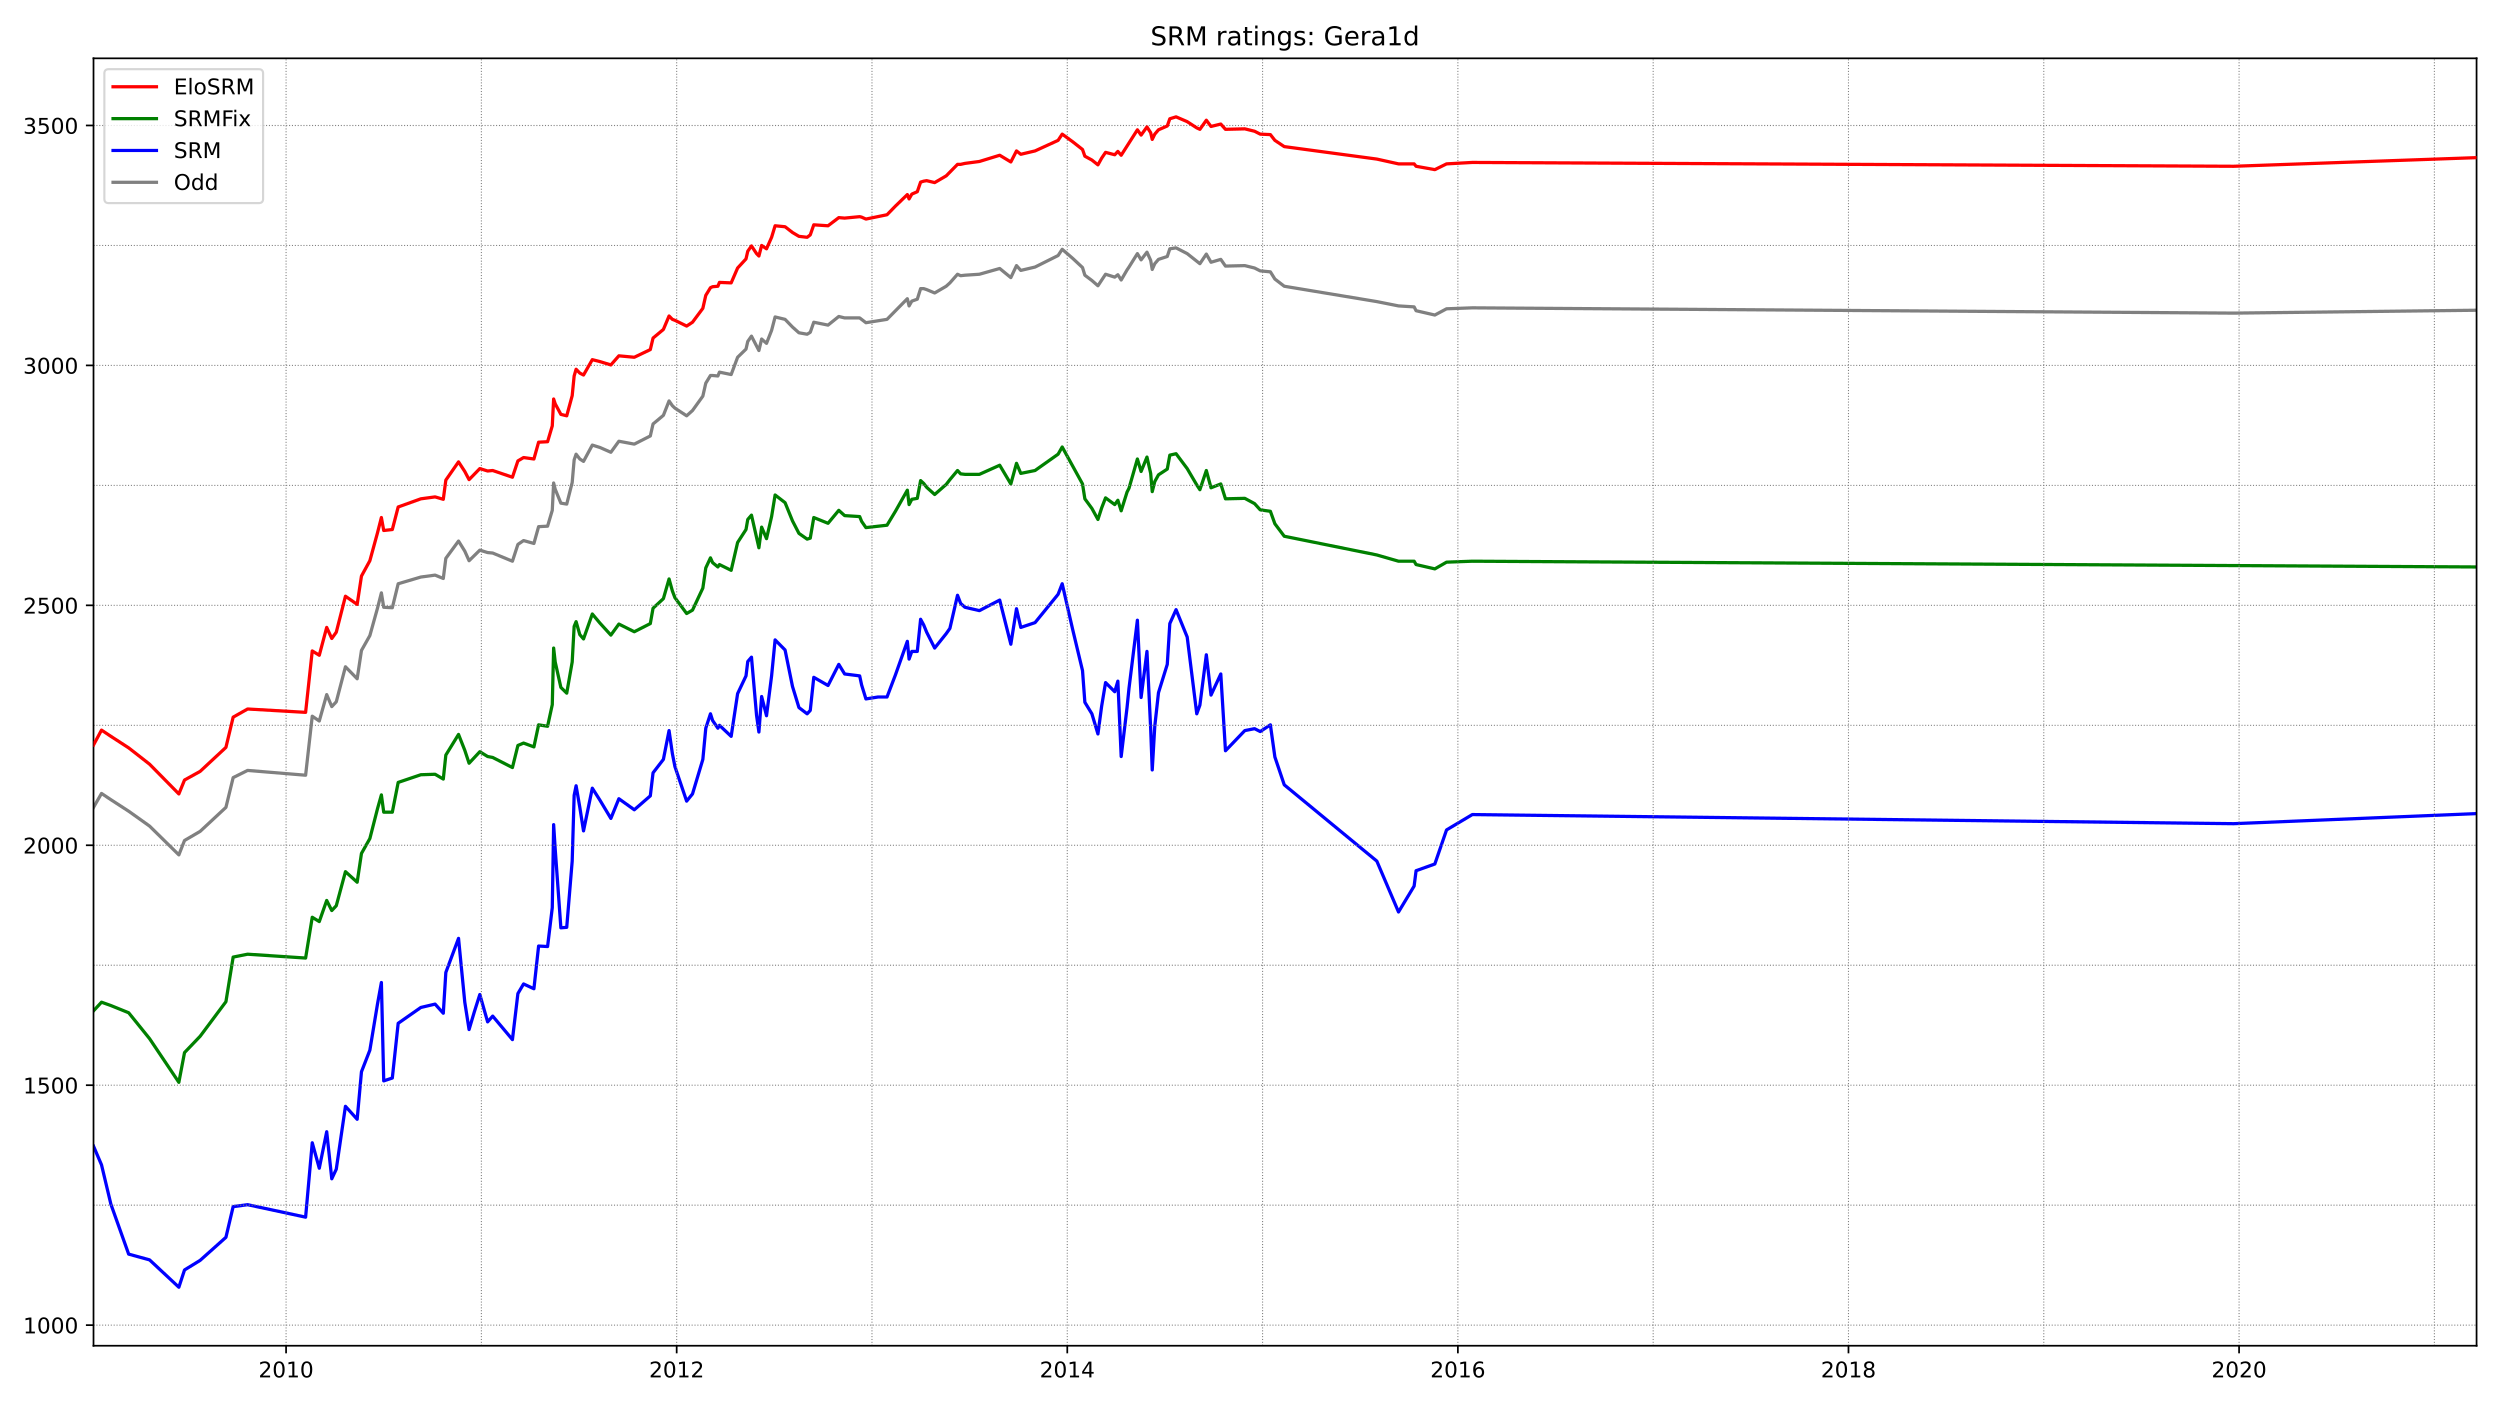 <?xml version="1.0" encoding="utf-8" standalone="no"?>
<!DOCTYPE svg PUBLIC "-//W3C//DTD SVG 1.1//EN"
  "http://www.w3.org/Graphics/SVG/1.1/DTD/svg11.dtd">
<!-- Created with matplotlib (https://matplotlib.org/) -->
<svg height="648pt" version="1.1" viewBox="0 0 1152 648" width="1152pt" xmlns="http://www.w3.org/2000/svg" xmlns:xlink="http://www.w3.org/1999/xlink">
 <defs>
  <style type="text/css">*{stroke-linecap:butt;stroke-linejoin:round;}</style>
 </defs>
 <g id="figure_1">
  <g id="patch_1">
   <path d="M 0 648 
L 1152 648 
L 1152 0 
L 0 0 
z
" style="fill:#ffffff;"/>
  </g>
  <g id="axes_1">
   <g id="patch_2">
    <path d="M 43.09 620.12 
L 1141.2 620.12 
L 1141.2 26.88 
L 43.09 26.88 
z
" style="fill:#ffffff;"/>
   </g>
   <g id="line2d_1">
    <path clip-path="url(#p28ea5221c7)" d="M 43.09 372.036 
L 46.78 365.623 
L 51.099 368.498 
L 59.289 373.805 
L 68.918 380.659 
L 82.417 393.926 
L 85.027 387.293 
L 92.227 383.092 
L 104.106 372.036 
L 107.436 358.326 
L 114.095 355.009 
L 140.824 357.221 
L 143.884 330.023 
L 147.123 332.234 
L 150.543 320.073 
L 152.883 325.601 
L 154.953 323.389 
L 159.183 307.248 
L 164.582 312.776 
L 166.562 299.73 
L 170.432 292.875 
L 173.942 280.271 
L 175.742 273.195 
L 176.821 279.829 
L 180.781 280.05 
L 183.481 268.994 
L 193.92 265.899 
L 200.49 265.014 
L 204.27 266.562 
L 205.44 257.275 
L 211.289 249.315 
L 214.169 253.958 
L 216.149 258.38 
L 221.099 253.516 
L 224.698 254.621 
L 227.038 254.843 
L 236.128 258.602 
L 238.648 250.862 
L 241.257 249.093 
L 246.027 250.42 
L 248.187 242.681 
L 252.327 242.46 
L 254.487 235.163 
L 255.116 222.559 
L 255.836 225.434 
L 258.446 231.846 
L 261.146 232.288 
L 263.666 222.338 
L 264.566 211.945 
L 265.466 209.292 
L 267.176 211.503 
L 268.886 212.609 
L 272.935 205.091 
L 276.445 206.196 
L 281.485 208.408 
L 285.175 203.322 
L 292.284 204.649 
L 299.664 200.89 
L 300.924 195.362 
L 305.693 191.381 
L 308.303 184.748 
L 309.833 186.959 
L 311.003 188.065 
L 316.403 191.603 
L 319.102 189.17 
L 323.872 182.537 
L 325.222 176.566 
L 327.382 173.029 
L 328.372 173.029 
L 330.802 173.25 
L 331.522 171.481 
L 336.921 172.586 
L 339.891 164.626 
L 343.761 160.867 
L 344.571 157.329 
L 346.281 154.897 
L 349.7 161.53 
L 350.96 156.224 
L 353.21 158.214 
L 355.55 152.243 
L 357.17 146.052 
L 361.76 147.158 
L 365.179 150.696 
L 368.149 153.349 
L 371.929 154.012 
L 373.369 153.128 
L 374.989 148.484 
L 381.558 149.811 
L 386.508 145.831 
L 389.208 146.494 
L 396.137 146.494 
L 399.017 148.705 
L 408.737 147.158 
L 418.096 137.65 
L 418.906 140.966 
L 420.166 138.755 
L 422.686 137.871 
L 424.216 133.006 
L 425.656 133.006 
L 427.006 133.448 
L 430.695 134.996 
L 436.005 131.9 
L 437.715 130.353 
L 441.225 126.372 
L 442.665 127.036 
L 444.644 126.815 
L 451.304 126.372 
L 460.663 123.719 
L 465.793 127.92 
L 468.403 122.392 
L 470.383 124.604 
L 476.952 123.056 
L 487.572 117.749 
L 489.462 114.874 
L 494.321 119.076 
L 498.821 123.277 
L 499.901 126.815 
L 503.141 129.247 
L 505.93 131.679 
L 509.44 126.372 
L 513.67 127.699 
L 515.11 126.594 
L 516.64 129.026 
L 519.34 124.382 
L 520.24 123.056 
L 524.109 116.864 
L 525.819 119.739 
L 528.519 116.201 
L 530.229 119.96 
L 530.949 124.161 
L 532.119 121.508 
L 533.829 119.518 
L 537.878 118.191 
L 539.048 114.653 
L 541.928 114.211 
L 547.058 116.864 
L 552.908 121.508 
L 555.877 117.085 
L 558.037 120.844 
L 562.537 119.518 
L 564.697 122.613 
L 573.606 122.392 
L 578.106 123.498 
L 580.716 124.825 
L 585.395 125.267 
L 587.465 128.584 
L 591.785 131.9 
L 634.442 138.976 
L 644.432 140.966 
L 651.631 141.409 
L 652.531 143.178 
L 661.171 145.168 
L 666.57 142.293 
L 678.449 141.851 
L 1029.247 144.283 
L 1141.2 142.956 
L 1141.2 142.956 
" style="fill:none;stroke:#808080;stroke-linecap:square;stroke-width:1.5;"/>
   </g>
   <g id="line2d_2">
    <path clip-path="url(#p28ea5221c7)" d="M 43.09 528.146 
L 46.78 536.769 
L 51.099 554.901 
L 59.289 577.897 
L 68.918 580.551 
L 82.417 593.155 
L 85.027 585.194 
L 92.227 580.772 
L 104.106 570.158 
L 107.436 556.007 
L 114.095 555.122 
L 140.824 560.871 
L 143.884 526.598 
L 147.123 538.317 
L 150.543 521.512 
L 152.883 543.182 
L 154.953 538.759 
L 159.183 509.793 
L 164.582 515.763 
L 166.562 493.872 
L 170.432 483.922 
L 173.942 462.694 
L 175.742 452.744 
L 176.821 498.073 
L 180.781 496.747 
L 183.481 471.539 
L 193.92 464.242 
L 200.49 462.694 
L 204.27 466.896 
L 205.44 448.101 
L 211.289 432.401 
L 214.169 461.81 
L 216.149 474.414 
L 218.579 466.232 
L 221.099 458.272 
L 224.698 470.876 
L 227.038 468.222 
L 236.128 479.057 
L 238.648 457.83 
L 241.257 453.407 
L 246.027 455.619 
L 248.187 435.939 
L 252.327 436.16 
L 254.487 418.249 
L 255.116 379.996 
L 255.836 391.273 
L 258.446 427.536 
L 261.146 427.315 
L 263.666 396.801 
L 264.566 366.508 
L 265.466 362.085 
L 267.176 372.036 
L 268.886 382.87 
L 272.935 363.191 
L 276.445 368.719 
L 281.485 377.121 
L 285.175 368.055 
L 292.284 373.141 
L 299.664 366.729 
L 300.924 356.115 
L 305.693 349.924 
L 308.303 336.657 
L 309.833 347.27 
L 311.003 353.24 
L 316.403 369.161 
L 319.102 365.844 
L 323.872 349.924 
L 325.222 335.551 
L 327.382 328.917 
L 328.372 332.013 
L 330.802 335.551 
L 331.522 334.224 
L 336.921 339.31 
L 339.891 319.63 
L 343.761 311.449 
L 344.571 304.815 
L 346.281 302.825 
L 348.621 329.581 
L 349.7 337.32 
L 350.96 320.957 
L 353.21 329.802 
L 355.55 311.449 
L 357.17 294.865 
L 361.76 299.509 
L 365.179 316.314 
L 368.149 326.043 
L 371.929 328.917 
L 373.369 327.37 
L 374.989 312.112 
L 381.558 315.871 
L 386.508 306.142 
L 389.208 310.565 
L 396.137 311.449 
L 397.037 315.65 
L 399.017 322.063 
L 404.597 321.178 
L 408.737 321.178 
L 412.606 311.007 
L 418.096 295.528 
L 418.906 303.71 
L 420.166 300.172 
L 422.686 300.172 
L 424.216 285.357 
L 425.656 288.01 
L 427.006 291.327 
L 430.695 298.624 
L 436.005 291.991 
L 437.715 289.558 
L 441.225 274.301 
L 442.665 278.06 
L 444.644 279.829 
L 451.304 281.377 
L 460.663 276.512 
L 465.793 296.855 
L 468.403 280.492 
L 470.383 289.116 
L 476.952 286.905 
L 487.572 273.859 
L 489.462 268.994 
L 494.321 290.222 
L 498.821 309.017 
L 499.901 323.611 
L 503.141 328.917 
L 505.93 338.204 
L 507.64 325.38 
L 509.44 314.545 
L 513.67 318.746 
L 515.11 313.881 
L 516.64 348.597 
L 519.34 326.043 
L 520.24 317.198 
L 524.109 285.799 
L 525.819 321.399 
L 528.519 300.172 
L 530.229 335.772 
L 530.949 354.788 
L 532.119 334.667 
L 533.829 319.188 
L 537.878 306.142 
L 539.048 287.347 
L 541.928 280.935 
L 547.058 293.538 
L 551.468 328.917 
L 552.908 324.937 
L 555.877 301.72 
L 558.037 320.294 
L 562.537 310.565 
L 564.697 345.944 
L 573.606 336.657 
L 578.106 335.772 
L 580.716 337.099 
L 585.395 334.003 
L 587.465 348.818 
L 591.785 361.643 
L 634.442 396.801 
L 644.432 420.24 
L 651.631 408.299 
L 652.531 401.223 
L 661.171 398.128 
L 666.57 382.428 
L 678.449 375.352 
L 1029.247 379.554 
L 1141.2 374.91 
L 1141.2 374.91 
" style="fill:none;stroke:#0000ff;stroke-linecap:square;stroke-width:1.5;"/>
   </g>
   <g id="matplotlib.axis_1">
    <g id="xtick_1">
     <g id="line2d_3">
      <defs>
       <path d="M 0 0 
L 0 3.5 
" id="m810f468029" style="stroke:#000000;stroke-width:0.8;"/>
      </defs>
      <g>
       <use style="stroke:#000000;stroke-width:0.8;" x="131.824" xlink:href="#m810f468029" y="620.12"/>
      </g>
     </g>
     <g id="text_1">
      <!-- 2010 -->
      <g transform="translate(119.099 634.718)scale(0.1 -0.1)">
       <defs>
        <path d="M 19.188 8.297 
L 53.609 8.297 
L 53.609 0 
L 7.328 0 
L 7.328 8.297 
Q 12.938 14.109 22.625 23.891 
Q 32.328 33.688 34.812 36.531 
Q 39.547 41.844 41.422 45.531 
Q 43.312 49.219 43.312 52.781 
Q 43.312 58.594 39.234 62.25 
Q 35.156 65.922 28.609 65.922 
Q 23.969 65.922 18.812 64.312 
Q 13.672 62.703 7.812 59.422 
L 7.812 69.391 
Q 13.766 71.781 18.938 73 
Q 24.125 74.219 28.422 74.219 
Q 39.75 74.219 46.484 68.547 
Q 53.219 62.891 53.219 53.422 
Q 53.219 48.922 51.531 44.891 
Q 49.859 40.875 45.406 35.406 
Q 44.188 33.984 37.641 27.219 
Q 31.109 20.453 19.188 8.297 
z
" id="DejaVuSans-50"/>
        <path d="M 31.781 66.406 
Q 24.172 66.406 20.328 58.906 
Q 16.5 51.422 16.5 36.375 
Q 16.5 21.391 20.328 13.891 
Q 24.172 6.391 31.781 6.391 
Q 39.453 6.391 43.281 13.891 
Q 47.125 21.391 47.125 36.375 
Q 47.125 51.422 43.281 58.906 
Q 39.453 66.406 31.781 66.406 
z
M 31.781 74.219 
Q 44.047 74.219 50.516 64.516 
Q 56.984 54.828 56.984 36.375 
Q 56.984 17.969 50.516 8.266 
Q 44.047 -1.422 31.781 -1.422 
Q 19.531 -1.422 13.062 8.266 
Q 6.594 17.969 6.594 36.375 
Q 6.594 54.828 13.062 64.516 
Q 19.531 74.219 31.781 74.219 
z
" id="DejaVuSans-48"/>
        <path d="M 12.406 8.297 
L 28.516 8.297 
L 28.516 63.922 
L 10.984 60.406 
L 10.984 69.391 
L 28.422 72.906 
L 38.281 72.906 
L 38.281 8.297 
L 54.391 8.297 
L 54.391 0 
L 12.406 0 
z
" id="DejaVuSans-49"/>
       </defs>
       <use xlink:href="#DejaVuSans-50"/>
       <use x="63.623" xlink:href="#DejaVuSans-48"/>
       <use x="127.246" xlink:href="#DejaVuSans-49"/>
       <use x="190.869" xlink:href="#DejaVuSans-48"/>
      </g>
     </g>
    </g>
    <g id="xtick_2">
     <g id="line2d_4">
      <g>
       <use style="stroke:#000000;stroke-width:0.8;" x="311.813" xlink:href="#m810f468029" y="620.12"/>
      </g>
     </g>
     <g id="text_2">
      <!-- 2012 -->
      <g transform="translate(299.088 634.718)scale(0.1 -0.1)">
       <use xlink:href="#DejaVuSans-50"/>
       <use x="63.623" xlink:href="#DejaVuSans-48"/>
       <use x="127.246" xlink:href="#DejaVuSans-49"/>
       <use x="190.869" xlink:href="#DejaVuSans-50"/>
      </g>
     </g>
    </g>
    <g id="xtick_3">
     <g id="line2d_5">
      <g>
       <use style="stroke:#000000;stroke-width:0.8;" x="491.801" xlink:href="#m810f468029" y="620.12"/>
      </g>
     </g>
     <g id="text_3">
      <!-- 2014 -->
      <g transform="translate(479.076 634.718)scale(0.1 -0.1)">
       <defs>
        <path d="M 37.797 64.312 
L 12.891 25.391 
L 37.797 25.391 
z
M 35.203 72.906 
L 47.609 72.906 
L 47.609 25.391 
L 58.016 25.391 
L 58.016 17.188 
L 47.609 17.188 
L 47.609 0 
L 37.797 0 
L 37.797 17.188 
L 4.891 17.188 
L 4.891 26.703 
z
" id="DejaVuSans-52"/>
       </defs>
       <use xlink:href="#DejaVuSans-50"/>
       <use x="63.623" xlink:href="#DejaVuSans-48"/>
       <use x="127.246" xlink:href="#DejaVuSans-49"/>
       <use x="190.869" xlink:href="#DejaVuSans-52"/>
      </g>
     </g>
    </g>
    <g id="xtick_4">
     <g id="line2d_6">
      <g>
       <use style="stroke:#000000;stroke-width:0.8;" x="671.79" xlink:href="#m810f468029" y="620.12"/>
      </g>
     </g>
     <g id="text_4">
      <!-- 2016 -->
      <g transform="translate(659.065 634.718)scale(0.1 -0.1)">
       <defs>
        <path d="M 33.016 40.375 
Q 26.375 40.375 22.484 35.828 
Q 18.609 31.297 18.609 23.391 
Q 18.609 15.531 22.484 10.953 
Q 26.375 6.391 33.016 6.391 
Q 39.656 6.391 43.531 10.953 
Q 47.406 15.531 47.406 23.391 
Q 47.406 31.297 43.531 35.828 
Q 39.656 40.375 33.016 40.375 
z
M 52.594 71.297 
L 52.594 62.312 
Q 48.875 64.062 45.094 64.984 
Q 41.312 65.922 37.594 65.922 
Q 27.828 65.922 22.672 59.328 
Q 17.531 52.734 16.797 39.406 
Q 19.672 43.656 24.016 45.922 
Q 28.375 48.188 33.594 48.188 
Q 44.578 48.188 50.953 41.516 
Q 57.328 34.859 57.328 23.391 
Q 57.328 12.156 50.688 5.359 
Q 44.047 -1.422 33.016 -1.422 
Q 20.359 -1.422 13.672 8.266 
Q 6.984 17.969 6.984 36.375 
Q 6.984 53.656 15.188 63.938 
Q 23.391 74.219 37.203 74.219 
Q 40.922 74.219 44.703 73.484 
Q 48.484 72.75 52.594 71.297 
z
" id="DejaVuSans-54"/>
       </defs>
       <use xlink:href="#DejaVuSans-50"/>
       <use x="63.623" xlink:href="#DejaVuSans-48"/>
       <use x="127.246" xlink:href="#DejaVuSans-49"/>
       <use x="190.869" xlink:href="#DejaVuSans-54"/>
      </g>
     </g>
    </g>
    <g id="xtick_5">
     <g id="line2d_7">
      <g>
       <use style="stroke:#000000;stroke-width:0.8;" x="851.778" xlink:href="#m810f468029" y="620.12"/>
      </g>
     </g>
     <g id="text_5">
      <!-- 2018 -->
      <g transform="translate(839.053 634.718)scale(0.1 -0.1)">
       <defs>
        <path d="M 31.781 34.625 
Q 24.75 34.625 20.719 30.859 
Q 16.703 27.094 16.703 20.516 
Q 16.703 13.922 20.719 10.156 
Q 24.75 6.391 31.781 6.391 
Q 38.812 6.391 42.859 10.172 
Q 46.922 13.969 46.922 20.516 
Q 46.922 27.094 42.891 30.859 
Q 38.875 34.625 31.781 34.625 
z
M 21.922 38.812 
Q 15.578 40.375 12.031 44.719 
Q 8.5 49.078 8.5 55.328 
Q 8.5 64.062 14.719 69.141 
Q 20.953 74.219 31.781 74.219 
Q 42.672 74.219 48.875 69.141 
Q 55.078 64.062 55.078 55.328 
Q 55.078 49.078 51.531 44.719 
Q 48 40.375 41.703 38.812 
Q 48.828 37.156 52.797 32.312 
Q 56.781 27.484 56.781 20.516 
Q 56.781 9.906 50.312 4.234 
Q 43.844 -1.422 31.781 -1.422 
Q 19.734 -1.422 13.25 4.234 
Q 6.781 9.906 6.781 20.516 
Q 6.781 27.484 10.781 32.312 
Q 14.797 37.156 21.922 38.812 
z
M 18.312 54.391 
Q 18.312 48.734 21.844 45.562 
Q 25.391 42.391 31.781 42.391 
Q 38.141 42.391 41.719 45.562 
Q 45.312 48.734 45.312 54.391 
Q 45.312 60.062 41.719 63.234 
Q 38.141 66.406 31.781 66.406 
Q 25.391 66.406 21.844 63.234 
Q 18.312 60.062 18.312 54.391 
z
" id="DejaVuSans-56"/>
       </defs>
       <use xlink:href="#DejaVuSans-50"/>
       <use x="63.623" xlink:href="#DejaVuSans-48"/>
       <use x="127.246" xlink:href="#DejaVuSans-49"/>
       <use x="190.869" xlink:href="#DejaVuSans-56"/>
      </g>
     </g>
    </g>
    <g id="xtick_6">
     <g id="line2d_8">
      <g>
       <use style="stroke:#000000;stroke-width:0.8;" x="1031.767" xlink:href="#m810f468029" y="620.12"/>
      </g>
     </g>
     <g id="text_6">
      <!-- 2020 -->
      <g transform="translate(1019.042 634.718)scale(0.1 -0.1)">
       <use xlink:href="#DejaVuSans-50"/>
       <use x="63.623" xlink:href="#DejaVuSans-48"/>
       <use x="127.246" xlink:href="#DejaVuSans-50"/>
       <use x="190.869" xlink:href="#DejaVuSans-48"/>
      </g>
     </g>
    </g>
   </g>
   <g id="matplotlib.axis_2">
    <g id="ytick_1">
     <g id="line2d_9">
      <defs>
       <path d="M 0 0 
L -3.5 0 
" id="mbb7e6b5f43" style="stroke:#000000;stroke-width:0.8;"/>
      </defs>
      <g>
       <use style="stroke:#000000;stroke-width:0.8;" x="43.09" xlink:href="#mbb7e6b5f43" y="610.623"/>
      </g>
     </g>
     <g id="text_7">
      <!-- 1000 -->
      <g transform="translate(10.64 614.422)scale(0.1 -0.1)">
       <use xlink:href="#DejaVuSans-49"/>
       <use x="63.623" xlink:href="#DejaVuSans-48"/>
       <use x="127.246" xlink:href="#DejaVuSans-48"/>
       <use x="190.869" xlink:href="#DejaVuSans-48"/>
      </g>
     </g>
    </g>
    <g id="ytick_2">
     <g id="line2d_10">
      <g>
       <use style="stroke:#000000;stroke-width:0.8;" x="43.09" xlink:href="#mbb7e6b5f43" y="500.063"/>
      </g>
     </g>
     <g id="text_8">
      <!-- 1500 -->
      <g transform="translate(10.64 503.863)scale(0.1 -0.1)">
       <defs>
        <path d="M 10.797 72.906 
L 49.516 72.906 
L 49.516 64.594 
L 19.828 64.594 
L 19.828 46.734 
Q 21.969 47.469 24.109 47.828 
Q 26.266 48.188 28.422 48.188 
Q 40.625 48.188 47.75 41.5 
Q 54.891 34.812 54.891 23.391 
Q 54.891 11.625 47.562 5.094 
Q 40.234 -1.422 26.906 -1.422 
Q 22.312 -1.422 17.547 -0.641 
Q 12.797 0.141 7.719 1.703 
L 7.719 11.625 
Q 12.109 9.234 16.797 8.062 
Q 21.484 6.891 26.703 6.891 
Q 35.156 6.891 40.078 11.328 
Q 45.016 15.766 45.016 23.391 
Q 45.016 31 40.078 35.438 
Q 35.156 39.891 26.703 39.891 
Q 22.75 39.891 18.812 39.016 
Q 14.891 38.141 10.797 36.281 
z
" id="DejaVuSans-53"/>
       </defs>
       <use xlink:href="#DejaVuSans-49"/>
       <use x="63.623" xlink:href="#DejaVuSans-53"/>
       <use x="127.246" xlink:href="#DejaVuSans-48"/>
       <use x="190.869" xlink:href="#DejaVuSans-48"/>
      </g>
     </g>
    </g>
    <g id="ytick_3">
     <g id="line2d_11">
      <g>
       <use style="stroke:#000000;stroke-width:0.8;" x="43.09" xlink:href="#mbb7e6b5f43" y="389.504"/>
      </g>
     </g>
     <g id="text_9">
      <!-- 2000 -->
      <g transform="translate(10.64 393.303)scale(0.1 -0.1)">
       <use xlink:href="#DejaVuSans-50"/>
       <use x="63.623" xlink:href="#DejaVuSans-48"/>
       <use x="127.246" xlink:href="#DejaVuSans-48"/>
       <use x="190.869" xlink:href="#DejaVuSans-48"/>
      </g>
     </g>
    </g>
    <g id="ytick_4">
     <g id="line2d_12">
      <g>
       <use style="stroke:#000000;stroke-width:0.8;" x="43.09" xlink:href="#mbb7e6b5f43" y="278.945"/>
      </g>
     </g>
     <g id="text_10">
      <!-- 2500 -->
      <g transform="translate(10.64 282.744)scale(0.1 -0.1)">
       <use xlink:href="#DejaVuSans-50"/>
       <use x="63.623" xlink:href="#DejaVuSans-53"/>
       <use x="127.246" xlink:href="#DejaVuSans-48"/>
       <use x="190.869" xlink:href="#DejaVuSans-48"/>
      </g>
     </g>
    </g>
    <g id="ytick_5">
     <g id="line2d_13">
      <g>
       <use style="stroke:#000000;stroke-width:0.8;" x="43.09" xlink:href="#mbb7e6b5f43" y="168.385"/>
      </g>
     </g>
     <g id="text_11">
      <!-- 3000 -->
      <g transform="translate(10.64 172.184)scale(0.1 -0.1)">
       <defs>
        <path d="M 40.578 39.312 
Q 47.656 37.797 51.625 33 
Q 55.609 28.219 55.609 21.188 
Q 55.609 10.406 48.188 4.484 
Q 40.766 -1.422 27.094 -1.422 
Q 22.516 -1.422 17.656 -0.516 
Q 12.797 0.391 7.625 2.203 
L 7.625 11.719 
Q 11.719 9.328 16.594 8.109 
Q 21.484 6.891 26.812 6.891 
Q 36.078 6.891 40.938 10.547 
Q 45.797 14.203 45.797 21.188 
Q 45.797 27.641 41.281 31.266 
Q 36.766 34.906 28.719 34.906 
L 20.219 34.906 
L 20.219 43.016 
L 29.109 43.016 
Q 36.375 43.016 40.234 45.922 
Q 44.094 48.828 44.094 54.297 
Q 44.094 59.906 40.109 62.906 
Q 36.141 65.922 28.719 65.922 
Q 24.656 65.922 20.016 65.031 
Q 15.375 64.156 9.812 62.312 
L 9.812 71.094 
Q 15.438 72.656 20.344 73.438 
Q 25.25 74.219 29.594 74.219 
Q 40.828 74.219 47.359 69.109 
Q 53.906 64.016 53.906 55.328 
Q 53.906 49.266 50.438 45.094 
Q 46.969 40.922 40.578 39.312 
z
" id="DejaVuSans-51"/>
       </defs>
       <use xlink:href="#DejaVuSans-51"/>
       <use x="63.623" xlink:href="#DejaVuSans-48"/>
       <use x="127.246" xlink:href="#DejaVuSans-48"/>
       <use x="190.869" xlink:href="#DejaVuSans-48"/>
      </g>
     </g>
    </g>
    <g id="ytick_6">
     <g id="line2d_14">
      <g>
       <use style="stroke:#000000;stroke-width:0.8;" x="43.09" xlink:href="#mbb7e6b5f43" y="57.826"/>
      </g>
     </g>
     <g id="text_12">
      <!-- 3500 -->
      <g transform="translate(10.64 61.625)scale(0.1 -0.1)">
       <use xlink:href="#DejaVuSans-51"/>
       <use x="63.623" xlink:href="#DejaVuSans-53"/>
       <use x="127.246" xlink:href="#DejaVuSans-48"/>
       <use x="190.869" xlink:href="#DejaVuSans-48"/>
      </g>
     </g>
    </g>
   </g>
   <g id="line2d_15">
    <path clip-path="url(#p28ea5221c7)" d="M 43.09 465.79 
L 46.78 461.81 
L 51.099 463.358 
L 59.289 466.675 
L 68.918 478.615 
L 82.417 498.737 
L 85.027 485.027 
L 92.227 477.509 
L 104.106 461.589 
L 107.436 441.025 
L 114.095 439.698 
L 140.824 441.467 
L 143.884 422.672 
L 147.123 424.662 
L 150.543 414.933 
L 152.883 419.576 
L 154.953 417.365 
L 159.183 401.666 
L 164.582 406.53 
L 166.562 393.263 
L 170.432 386.408 
L 173.942 372.699 
L 175.742 366.287 
L 176.821 374.247 
L 180.781 374.247 
L 183.481 360.537 
L 193.92 357 
L 200.49 356.778 
L 204.27 358.99 
L 205.44 347.934 
L 211.289 338.426 
L 214.169 345.722 
L 216.149 351.693 
L 221.099 346.386 
L 224.698 348.597 
L 227.038 349.039 
L 236.128 353.683 
L 238.648 343.511 
L 241.257 342.406 
L 246.027 344.175 
L 248.187 334.003 
L 252.327 334.667 
L 254.487 324.716 
L 255.116 298.624 
L 255.836 305.037 
L 258.446 316.756 
L 261.146 319.409 
L 263.666 305.037 
L 264.566 288.674 
L 265.466 286.463 
L 267.176 292.433 
L 268.886 294.423 
L 272.935 282.925 
L 276.445 287.126 
L 281.485 292.654 
L 285.175 287.568 
L 292.284 291.106 
L 299.664 287.347 
L 300.924 280.271 
L 305.693 275.849 
L 308.303 266.783 
L 309.833 272.311 
L 311.003 275.407 
L 316.403 282.704 
L 319.102 281.156 
L 323.872 270.984 
L 325.222 261.697 
L 327.382 257.054 
L 328.372 259.265 
L 330.802 261.255 
L 331.522 260.149 
L 336.921 262.803 
L 339.891 249.978 
L 343.761 244.008 
L 344.571 239.364 
L 346.281 237.374 
L 349.7 252.41 
L 350.96 242.902 
L 353.21 248.209 
L 355.55 238.038 
L 357.17 228.087 
L 361.76 231.625 
L 365.179 240.028 
L 368.149 245.777 
L 371.929 248.43 
L 373.369 247.988 
L 374.989 238.48 
L 381.558 241.133 
L 386.508 235.163 
L 389.208 237.595 
L 396.137 238.038 
L 397.037 240.249 
L 399.017 243.123 
L 408.737 242.018 
L 412.606 235.605 
L 418.096 225.876 
L 418.906 232.51 
L 420.166 230.077 
L 422.686 229.635 
L 424.216 221.454 
L 425.656 222.78 
L 427.006 224.549 
L 430.695 227.866 
L 436.005 223.223 
L 437.715 221.011 
L 441.225 216.81 
L 442.665 218.358 
L 444.644 218.579 
L 451.304 218.579 
L 460.663 214.378 
L 465.793 223.001 
L 468.403 213.493 
L 470.383 218.137 
L 476.952 216.81 
L 487.572 209.292 
L 489.462 205.975 
L 498.821 223.001 
L 499.901 229.856 
L 503.141 234.279 
L 505.93 239.364 
L 507.64 234.057 
L 509.44 229.414 
L 513.67 232.51 
L 515.11 230.519 
L 516.64 235.384 
L 519.34 226.76 
L 520.24 224.992 
L 524.109 211.503 
L 525.819 217.252 
L 528.519 210.619 
L 530.229 218.137 
L 530.949 226.539 
L 532.119 221.896 
L 533.829 218.8 
L 537.878 216.147 
L 539.048 209.734 
L 541.928 209.071 
L 547.058 215.926 
L 551.468 223.444 
L 552.908 225.655 
L 555.877 216.81 
L 558.037 224.77 
L 562.537 223.001 
L 564.697 229.856 
L 573.606 229.635 
L 578.106 232.067 
L 580.716 234.942 
L 585.395 235.605 
L 587.465 241.354 
L 591.785 247.103 
L 634.442 255.727 
L 644.432 258.602 
L 651.631 258.602 
L 652.531 260.149 
L 661.171 262.139 
L 666.57 259.044 
L 678.449 258.602 
L 1141.2 261.255 
L 1141.2 261.255 
" style="fill:none;stroke:#008000;stroke-linecap:square;stroke-width:1.5;"/>
   </g>
   <g id="line2d_16">
    <path clip-path="url(#p28ea5221c7)" d="M 43.09 610.623 
L 1141.2 610.623 
" style="fill:none;stroke:#808080;stroke-dasharray:0.5,0.825;stroke-dashoffset:0;stroke-width:0.5;"/>
   </g>
   <g id="line2d_17">
    <path clip-path="url(#p28ea5221c7)" d="M 43.09 555.343 
L 1141.2 555.343 
" style="fill:none;stroke:#808080;stroke-dasharray:0.5,0.825;stroke-dashoffset:0;stroke-width:0.5;"/>
   </g>
   <g id="line2d_18">
    <path clip-path="url(#p28ea5221c7)" d="M 43.09 500.063 
L 1141.2 500.063 
" style="fill:none;stroke:#808080;stroke-dasharray:0.5,0.825;stroke-dashoffset:0;stroke-width:0.5;"/>
   </g>
   <g id="line2d_19">
    <path clip-path="url(#p28ea5221c7)" d="M 43.09 444.784 
L 1141.2 444.784 
" style="fill:none;stroke:#808080;stroke-dasharray:0.5,0.825;stroke-dashoffset:0;stroke-width:0.5;"/>
   </g>
   <g id="line2d_20">
    <path clip-path="url(#p28ea5221c7)" d="M 43.09 389.504 
L 1141.2 389.504 
" style="fill:none;stroke:#808080;stroke-dasharray:0.5,0.825;stroke-dashoffset:0;stroke-width:0.5;"/>
   </g>
   <g id="line2d_21">
    <path clip-path="url(#p28ea5221c7)" d="M 43.09 334.224 
L 1141.2 334.224 
" style="fill:none;stroke:#808080;stroke-dasharray:0.5,0.825;stroke-dashoffset:0;stroke-width:0.5;"/>
   </g>
   <g id="line2d_22">
    <path clip-path="url(#p28ea5221c7)" d="M 43.09 278.945 
L 1141.2 278.945 
" style="fill:none;stroke:#808080;stroke-dasharray:0.5,0.825;stroke-dashoffset:0;stroke-width:0.5;"/>
   </g>
   <g id="line2d_23">
    <path clip-path="url(#p28ea5221c7)" d="M 43.09 223.665 
L 1141.2 223.665 
" style="fill:none;stroke:#808080;stroke-dasharray:0.5,0.825;stroke-dashoffset:0;stroke-width:0.5;"/>
   </g>
   <g id="line2d_24">
    <path clip-path="url(#p28ea5221c7)" d="M 43.09 168.385 
L 1141.2 168.385 
" style="fill:none;stroke:#808080;stroke-dasharray:0.5,0.825;stroke-dashoffset:0;stroke-width:0.5;"/>
   </g>
   <g id="line2d_25">
    <path clip-path="url(#p28ea5221c7)" d="M 43.09 113.105 
L 1141.2 113.105 
" style="fill:none;stroke:#808080;stroke-dasharray:0.5,0.825;stroke-dashoffset:0;stroke-width:0.5;"/>
   </g>
   <g id="line2d_26">
    <path clip-path="url(#p28ea5221c7)" d="M 43.09 57.826 
L 1141.2 57.826 
" style="fill:none;stroke:#808080;stroke-dasharray:0.5,0.825;stroke-dashoffset:0;stroke-width:0.5;"/>
   </g>
   <g id="line2d_27">
    <path clip-path="url(#p28ea5221c7)" d="M 131.824 620.12 
L 131.824 26.88 
" style="fill:none;stroke:#808080;stroke-dasharray:0.5,0.825;stroke-dashoffset:0;stroke-width:0.5;"/>
   </g>
   <g id="line2d_28">
    <path clip-path="url(#p28ea5221c7)" d="M 221.819 620.12 
L 221.819 26.88 
" style="fill:none;stroke:#808080;stroke-dasharray:0.5,0.825;stroke-dashoffset:0;stroke-width:0.5;"/>
   </g>
   <g id="line2d_29">
    <path clip-path="url(#p28ea5221c7)" d="M 311.813 620.12 
L 311.813 26.88 
" style="fill:none;stroke:#808080;stroke-dasharray:0.5,0.825;stroke-dashoffset:0;stroke-width:0.5;"/>
   </g>
   <g id="line2d_30">
    <path clip-path="url(#p28ea5221c7)" d="M 401.807 620.12 
L 401.807 26.88 
" style="fill:none;stroke:#808080;stroke-dasharray:0.5,0.825;stroke-dashoffset:0;stroke-width:0.5;"/>
   </g>
   <g id="line2d_31">
    <path clip-path="url(#p28ea5221c7)" d="M 491.801 620.12 
L 491.801 26.88 
" style="fill:none;stroke:#808080;stroke-dasharray:0.5,0.825;stroke-dashoffset:0;stroke-width:0.5;"/>
   </g>
   <g id="line2d_32">
    <path clip-path="url(#p28ea5221c7)" d="M 581.796 620.12 
L 581.796 26.88 
" style="fill:none;stroke:#808080;stroke-dasharray:0.5,0.825;stroke-dashoffset:0;stroke-width:0.5;"/>
   </g>
   <g id="line2d_33">
    <path clip-path="url(#p28ea5221c7)" d="M 671.79 620.12 
L 671.79 26.88 
" style="fill:none;stroke:#808080;stroke-dasharray:0.5,0.825;stroke-dashoffset:0;stroke-width:0.5;"/>
   </g>
   <g id="line2d_34">
    <path clip-path="url(#p28ea5221c7)" d="M 761.784 620.12 
L 761.784 26.88 
" style="fill:none;stroke:#808080;stroke-dasharray:0.5,0.825;stroke-dashoffset:0;stroke-width:0.5;"/>
   </g>
   <g id="line2d_35">
    <path clip-path="url(#p28ea5221c7)" d="M 851.778 620.12 
L 851.778 26.88 
" style="fill:none;stroke:#808080;stroke-dasharray:0.5,0.825;stroke-dashoffset:0;stroke-width:0.5;"/>
   </g>
   <g id="line2d_36">
    <path clip-path="url(#p28ea5221c7)" d="M 941.773 620.12 
L 941.773 26.88 
" style="fill:none;stroke:#808080;stroke-dasharray:0.5,0.825;stroke-dashoffset:0;stroke-width:0.5;"/>
   </g>
   <g id="line2d_37">
    <path clip-path="url(#p28ea5221c7)" d="M 1031.767 620.12 
L 1031.767 26.88 
" style="fill:none;stroke:#808080;stroke-dasharray:0.5,0.825;stroke-dashoffset:0;stroke-width:0.5;"/>
   </g>
   <g id="line2d_38">
    <path clip-path="url(#p28ea5221c7)" d="M 1121.761 620.12 
L 1121.761 26.88 
" style="fill:none;stroke:#808080;stroke-dasharray:0.5,0.825;stroke-dashoffset:0;stroke-width:0.5;"/>
   </g>
   <g id="patch_3">
    <path d="M 43.09 620.12 
L 43.09 26.88 
" style="fill:none;stroke:#000000;stroke-linecap:square;stroke-linejoin:miter;stroke-width:0.8;"/>
   </g>
   <g id="patch_4">
    <path d="M 1141.2 620.12 
L 1141.2 26.88 
" style="fill:none;stroke:#000000;stroke-linecap:square;stroke-linejoin:miter;stroke-width:0.8;"/>
   </g>
   <g id="patch_5">
    <path d="M 43.09 620.12 
L 1141.2 620.12 
" style="fill:none;stroke:#000000;stroke-linecap:square;stroke-linejoin:miter;stroke-width:0.8;"/>
   </g>
   <g id="patch_6">
    <path d="M 43.09 26.88 
L 1141.2 26.88 
" style="fill:none;stroke:#000000;stroke-linecap:square;stroke-linejoin:miter;stroke-width:0.8;"/>
   </g>
   <g id="line2d_39">
    <path clip-path="url(#p28ea5221c7)" d="M 43.09 343.29 
L 46.78 336.435 
L 51.099 339.31 
L 59.289 344.617 
L 68.918 352.135 
L 82.417 365.844 
L 85.027 359.432 
L 92.227 355.452 
L 104.106 344.396 
L 107.436 330.465 
L 114.095 326.706 
L 140.824 328.254 
L 143.884 299.951 
L 147.123 301.941 
L 150.543 289.116 
L 152.883 294.202 
L 154.953 291.327 
L 159.183 274.743 
L 164.582 278.502 
L 166.562 265.456 
L 170.432 258.38 
L 173.942 245.556 
L 175.742 238.48 
L 176.821 244.45 
L 180.781 244.008 
L 183.481 233.615 
L 193.92 229.856 
L 200.49 228.972 
L 204.27 230.077 
L 205.44 221.232 
L 211.289 212.83 
L 214.169 217.252 
L 216.149 221.011 
L 221.099 215.926 
L 224.698 217.031 
L 227.038 216.81 
L 236.128 219.906 
L 238.648 212.388 
L 241.257 210.84 
L 246.027 211.503 
L 248.187 203.764 
L 252.327 203.543 
L 254.487 196.246 
L 255.116 183.863 
L 255.836 186.075 
L 258.446 190.939 
L 261.146 191.603 
L 263.666 182.316 
L 264.566 173.25 
L 265.466 170.154 
L 267.176 171.923 
L 268.886 172.807 
L 272.935 165.732 
L 276.445 166.616 
L 281.485 168.164 
L 285.175 163.963 
L 292.284 164.626 
L 299.664 161.088 
L 300.924 155.781 
L 305.693 151.801 
L 308.303 145.61 
L 309.833 147.158 
L 311.003 147.6 
L 316.403 150.253 
L 319.102 148.484 
L 323.872 142.072 
L 325.222 136.102 
L 327.382 132.564 
L 328.372 132.122 
L 330.802 131.9 
L 331.522 130.131 
L 336.921 130.353 
L 339.891 123.498 
L 343.761 119.297 
L 344.571 115.759 
L 346.281 113.326 
L 348.621 116.864 
L 349.7 117.97 
L 350.96 113.105 
L 353.21 114.653 
L 355.55 109.346 
L 357.17 104.039 
L 361.76 104.482 
L 365.179 107.135 
L 368.149 108.904 
L 371.929 109.346 
L 373.369 108.241 
L 374.989 103.597 
L 381.558 104.039 
L 386.508 100.28 
L 389.208 100.502 
L 396.137 99.838 
L 397.037 100.059 
L 399.017 100.944 
L 408.737 98.954 
L 412.606 94.974 
L 418.096 89.667 
L 418.906 91.657 
L 420.166 89.446 
L 422.686 88.34 
L 424.216 83.918 
L 425.656 83.475 
L 427.006 83.254 
L 430.695 84.139 
L 436.005 81.043 
L 441.225 75.736 
L 442.665 75.736 
L 444.644 75.294 
L 451.304 74.41 
L 460.663 71.535 
L 465.793 74.631 
L 468.403 69.545 
L 470.383 71.093 
L 476.952 69.545 
L 487.572 64.68 
L 489.462 61.806 
L 494.321 65.344 
L 498.821 68.882 
L 499.901 71.977 
L 503.141 73.746 
L 505.93 75.957 
L 507.64 72.862 
L 509.44 70.208 
L 513.67 71.314 
L 515.11 69.766 
L 516.64 71.535 
L 524.109 59.816 
L 525.819 62.248 
L 528.519 58.489 
L 530.229 61.142 
L 530.949 64.238 
L 532.119 61.806 
L 533.829 59.816 
L 537.878 58.047 
L 539.048 54.73 
L 541.928 53.845 
L 547.058 56.057 
L 551.468 58.931 
L 552.908 59.595 
L 555.877 55.393 
L 558.037 58.268 
L 562.537 57.162 
L 564.697 59.595 
L 573.606 59.373 
L 578.106 60.479 
L 580.716 61.806 
L 585.395 62.027 
L 587.465 64.68 
L 591.785 67.555 
L 634.442 73.304 
L 644.432 75.515 
L 651.631 75.515 
L 652.531 76.621 
L 661.171 78.169 
L 666.57 75.515 
L 678.449 74.852 
L 1029.247 76.621 
L 1141.2 72.641 
L 1141.2 72.641 
" style="fill:none;stroke:#ff0000;stroke-linecap:square;stroke-width:1.5;"/>
   </g>
   <g id="text_13">
    <!-- SRM ratings: Gera1d -->
    <g transform="translate(530.144 20.88)scale(0.12 -0.12)">
     <defs>
      <path d="M 53.516 70.516 
L 53.516 60.891 
Q 47.906 63.578 42.922 64.891 
Q 37.938 66.219 33.297 66.219 
Q 25.25 66.219 20.875 63.094 
Q 16.5 59.969 16.5 54.203 
Q 16.5 49.359 19.406 46.891 
Q 22.312 44.438 30.422 42.922 
L 36.375 41.703 
Q 47.406 39.594 52.656 34.297 
Q 57.906 29 57.906 20.125 
Q 57.906 9.516 50.797 4.047 
Q 43.703 -1.422 29.984 -1.422 
Q 24.812 -1.422 18.969 -0.25 
Q 13.141 0.922 6.891 3.219 
L 6.891 13.375 
Q 12.891 10.016 18.656 8.297 
Q 24.422 6.594 29.984 6.594 
Q 38.422 6.594 43.016 9.906 
Q 47.609 13.234 47.609 19.391 
Q 47.609 24.75 44.312 27.781 
Q 41.016 30.812 33.5 32.328 
L 27.484 33.5 
Q 16.453 35.688 11.516 40.375 
Q 6.594 45.062 6.594 53.422 
Q 6.594 63.094 13.406 68.656 
Q 20.219 74.219 32.172 74.219 
Q 37.312 74.219 42.625 73.281 
Q 47.953 72.359 53.516 70.516 
z
" id="DejaVuSans-83"/>
      <path d="M 44.391 34.188 
Q 47.562 33.109 50.562 29.594 
Q 53.562 26.078 56.594 19.922 
L 66.609 0 
L 56 0 
L 46.688 18.703 
Q 43.062 26.031 39.672 28.422 
Q 36.281 30.812 30.422 30.812 
L 19.672 30.812 
L 19.672 0 
L 9.812 0 
L 9.812 72.906 
L 32.078 72.906 
Q 44.578 72.906 50.734 67.672 
Q 56.891 62.453 56.891 51.906 
Q 56.891 45.016 53.688 40.469 
Q 50.484 35.938 44.391 34.188 
z
M 19.672 64.797 
L 19.672 38.922 
L 32.078 38.922 
Q 39.203 38.922 42.844 42.219 
Q 46.484 45.516 46.484 51.906 
Q 46.484 58.297 42.844 61.547 
Q 39.203 64.797 32.078 64.797 
z
" id="DejaVuSans-82"/>
      <path d="M 9.812 72.906 
L 24.516 72.906 
L 43.109 23.297 
L 61.812 72.906 
L 76.516 72.906 
L 76.516 0 
L 66.891 0 
L 66.891 64.016 
L 48.094 14.016 
L 38.188 14.016 
L 19.391 64.016 
L 19.391 0 
L 9.812 0 
z
" id="DejaVuSans-77"/>
      <path id="DejaVuSans-32"/>
      <path d="M 41.109 46.297 
Q 39.594 47.172 37.812 47.578 
Q 36.031 48 33.891 48 
Q 26.266 48 22.188 43.047 
Q 18.109 38.094 18.109 28.812 
L 18.109 0 
L 9.078 0 
L 9.078 54.688 
L 18.109 54.688 
L 18.109 46.188 
Q 20.953 51.172 25.484 53.578 
Q 30.031 56 36.531 56 
Q 37.453 56 38.578 55.875 
Q 39.703 55.766 41.062 55.516 
z
" id="DejaVuSans-114"/>
      <path d="M 34.281 27.484 
Q 23.391 27.484 19.188 25 
Q 14.984 22.516 14.984 16.5 
Q 14.984 11.719 18.141 8.906 
Q 21.297 6.109 26.703 6.109 
Q 34.188 6.109 38.703 11.406 
Q 43.219 16.703 43.219 25.484 
L 43.219 27.484 
z
M 52.203 31.203 
L 52.203 0 
L 43.219 0 
L 43.219 8.297 
Q 40.141 3.328 35.547 0.953 
Q 30.953 -1.422 24.312 -1.422 
Q 15.922 -1.422 10.953 3.297 
Q 6 8.016 6 15.922 
Q 6 25.141 12.172 29.828 
Q 18.359 34.516 30.609 34.516 
L 43.219 34.516 
L 43.219 35.406 
Q 43.219 41.609 39.141 45 
Q 35.062 48.391 27.688 48.391 
Q 23 48.391 18.547 47.266 
Q 14.109 46.141 10.016 43.891 
L 10.016 52.203 
Q 14.938 54.109 19.578 55.047 
Q 24.219 56 28.609 56 
Q 40.484 56 46.344 49.844 
Q 52.203 43.703 52.203 31.203 
z
" id="DejaVuSans-97"/>
      <path d="M 18.312 70.219 
L 18.312 54.688 
L 36.812 54.688 
L 36.812 47.703 
L 18.312 47.703 
L 18.312 18.016 
Q 18.312 11.328 20.141 9.422 
Q 21.969 7.516 27.594 7.516 
L 36.812 7.516 
L 36.812 0 
L 27.594 0 
Q 17.188 0 13.234 3.875 
Q 9.281 7.766 9.281 18.016 
L 9.281 47.703 
L 2.688 47.703 
L 2.688 54.688 
L 9.281 54.688 
L 9.281 70.219 
z
" id="DejaVuSans-116"/>
      <path d="M 9.422 54.688 
L 18.406 54.688 
L 18.406 0 
L 9.422 0 
z
M 9.422 75.984 
L 18.406 75.984 
L 18.406 64.594 
L 9.422 64.594 
z
" id="DejaVuSans-105"/>
      <path d="M 54.891 33.016 
L 54.891 0 
L 45.906 0 
L 45.906 32.719 
Q 45.906 40.484 42.875 44.328 
Q 39.844 48.188 33.797 48.188 
Q 26.516 48.188 22.312 43.547 
Q 18.109 38.922 18.109 30.906 
L 18.109 0 
L 9.078 0 
L 9.078 54.688 
L 18.109 54.688 
L 18.109 46.188 
Q 21.344 51.125 25.703 53.562 
Q 30.078 56 35.797 56 
Q 45.219 56 50.047 50.172 
Q 54.891 44.344 54.891 33.016 
z
" id="DejaVuSans-110"/>
      <path d="M 45.406 27.984 
Q 45.406 37.75 41.375 43.109 
Q 37.359 48.484 30.078 48.484 
Q 22.859 48.484 18.828 43.109 
Q 14.797 37.75 14.797 27.984 
Q 14.797 18.266 18.828 12.891 
Q 22.859 7.516 30.078 7.516 
Q 37.359 7.516 41.375 12.891 
Q 45.406 18.266 45.406 27.984 
z
M 54.391 6.781 
Q 54.391 -7.172 48.188 -13.984 
Q 42 -20.797 29.203 -20.797 
Q 24.469 -20.797 20.266 -20.094 
Q 16.062 -19.391 12.109 -17.922 
L 12.109 -9.188 
Q 16.062 -11.328 19.922 -12.344 
Q 23.781 -13.375 27.781 -13.375 
Q 36.625 -13.375 41.016 -8.766 
Q 45.406 -4.156 45.406 5.172 
L 45.406 9.625 
Q 42.625 4.781 38.281 2.391 
Q 33.938 0 27.875 0 
Q 17.828 0 11.672 7.656 
Q 5.516 15.328 5.516 27.984 
Q 5.516 40.672 11.672 48.328 
Q 17.828 56 27.875 56 
Q 33.938 56 38.281 53.609 
Q 42.625 51.219 45.406 46.391 
L 45.406 54.688 
L 54.391 54.688 
z
" id="DejaVuSans-103"/>
      <path d="M 44.281 53.078 
L 44.281 44.578 
Q 40.484 46.531 36.375 47.5 
Q 32.281 48.484 27.875 48.484 
Q 21.188 48.484 17.844 46.438 
Q 14.5 44.391 14.5 40.281 
Q 14.5 37.156 16.891 35.375 
Q 19.281 33.594 26.516 31.984 
L 29.594 31.297 
Q 39.156 29.25 43.188 25.516 
Q 47.219 21.781 47.219 15.094 
Q 47.219 7.469 41.188 3.016 
Q 35.156 -1.422 24.609 -1.422 
Q 20.219 -1.422 15.453 -0.562 
Q 10.688 0.297 5.422 2 
L 5.422 11.281 
Q 10.406 8.688 15.234 7.391 
Q 20.062 6.109 24.812 6.109 
Q 31.156 6.109 34.562 8.281 
Q 37.984 10.453 37.984 14.406 
Q 37.984 18.062 35.516 20.016 
Q 33.062 21.969 24.703 23.781 
L 21.578 24.516 
Q 13.234 26.266 9.516 29.906 
Q 5.812 33.547 5.812 39.891 
Q 5.812 47.609 11.281 51.797 
Q 16.75 56 26.812 56 
Q 31.781 56 36.172 55.266 
Q 40.578 54.547 44.281 53.078 
z
" id="DejaVuSans-115"/>
      <path d="M 11.719 12.406 
L 22.016 12.406 
L 22.016 0 
L 11.719 0 
z
M 11.719 51.703 
L 22.016 51.703 
L 22.016 39.312 
L 11.719 39.312 
z
" id="DejaVuSans-58"/>
      <path d="M 59.516 10.406 
L 59.516 29.984 
L 43.406 29.984 
L 43.406 38.094 
L 69.281 38.094 
L 69.281 6.781 
Q 63.578 2.734 56.688 0.656 
Q 49.812 -1.422 42 -1.422 
Q 24.906 -1.422 15.25 8.562 
Q 5.609 18.562 5.609 36.375 
Q 5.609 54.25 15.25 64.234 
Q 24.906 74.219 42 74.219 
Q 49.125 74.219 55.547 72.453 
Q 61.969 70.703 67.391 67.281 
L 67.391 56.781 
Q 61.922 61.422 55.766 63.766 
Q 49.609 66.109 42.828 66.109 
Q 29.438 66.109 22.719 58.641 
Q 16.016 51.172 16.016 36.375 
Q 16.016 21.625 22.719 14.156 
Q 29.438 6.688 42.828 6.688 
Q 48.047 6.688 52.141 7.594 
Q 56.25 8.5 59.516 10.406 
z
" id="DejaVuSans-71"/>
      <path d="M 56.203 29.594 
L 56.203 25.203 
L 14.891 25.203 
Q 15.484 15.922 20.484 11.062 
Q 25.484 6.203 34.422 6.203 
Q 39.594 6.203 44.453 7.469 
Q 49.312 8.734 54.109 11.281 
L 54.109 2.781 
Q 49.266 0.734 44.188 -0.344 
Q 39.109 -1.422 33.891 -1.422 
Q 20.797 -1.422 13.156 6.188 
Q 5.516 13.812 5.516 26.812 
Q 5.516 40.234 12.766 48.109 
Q 20.016 56 32.328 56 
Q 43.359 56 49.781 48.891 
Q 56.203 41.797 56.203 29.594 
z
M 47.219 32.234 
Q 47.125 39.594 43.094 43.984 
Q 39.062 48.391 32.422 48.391 
Q 24.906 48.391 20.391 44.141 
Q 15.875 39.891 15.188 32.172 
z
" id="DejaVuSans-101"/>
      <path d="M 45.406 46.391 
L 45.406 75.984 
L 54.391 75.984 
L 54.391 0 
L 45.406 0 
L 45.406 8.203 
Q 42.578 3.328 38.25 0.953 
Q 33.938 -1.422 27.875 -1.422 
Q 17.969 -1.422 11.734 6.484 
Q 5.516 14.406 5.516 27.297 
Q 5.516 40.188 11.734 48.094 
Q 17.969 56 27.875 56 
Q 33.938 56 38.25 53.625 
Q 42.578 51.266 45.406 46.391 
z
M 14.797 27.297 
Q 14.797 17.391 18.875 11.75 
Q 22.953 6.109 30.078 6.109 
Q 37.203 6.109 41.297 11.75 
Q 45.406 17.391 45.406 27.297 
Q 45.406 37.203 41.297 42.844 
Q 37.203 48.484 30.078 48.484 
Q 22.953 48.484 18.875 42.844 
Q 14.797 37.203 14.797 27.297 
z
" id="DejaVuSans-100"/>
     </defs>
     <use xlink:href="#DejaVuSans-83"/>
     <use x="63.477" xlink:href="#DejaVuSans-82"/>
     <use x="132.959" xlink:href="#DejaVuSans-77"/>
     <use x="219.238" xlink:href="#DejaVuSans-32"/>
     <use x="251.025" xlink:href="#DejaVuSans-114"/>
     <use x="292.139" xlink:href="#DejaVuSans-97"/>
     <use x="353.418" xlink:href="#DejaVuSans-116"/>
     <use x="392.627" xlink:href="#DejaVuSans-105"/>
     <use x="420.41" xlink:href="#DejaVuSans-110"/>
     <use x="483.789" xlink:href="#DejaVuSans-103"/>
     <use x="547.266" xlink:href="#DejaVuSans-115"/>
     <use x="599.365" xlink:href="#DejaVuSans-58"/>
     <use x="633.057" xlink:href="#DejaVuSans-32"/>
     <use x="664.844" xlink:href="#DejaVuSans-71"/>
     <use x="742.334" xlink:href="#DejaVuSans-101"/>
     <use x="803.857" xlink:href="#DejaVuSans-114"/>
     <use x="844.971" xlink:href="#DejaVuSans-97"/>
     <use x="906.25" xlink:href="#DejaVuSans-49"/>
     <use x="969.873" xlink:href="#DejaVuSans-100"/>
    </g>
   </g>
   <g id="legend_1">
    <g id="patch_7">
     <path d="M 50.09 93.593 
L 119.231 93.593 
Q 121.231 93.593 121.231 91.593 
L 121.231 33.88 
Q 121.231 31.88 119.231 31.88 
L 50.09 31.88 
Q 48.09 31.88 48.09 33.88 
L 48.09 91.593 
Q 48.09 93.593 50.09 93.593 
z
" style="fill:#ffffff;opacity:0.8;stroke:#cccccc;stroke-linejoin:miter;"/>
    </g>
    <g id="line2d_40">
     <path d="M 52.09 39.978 
L 72.09 39.978 
" style="fill:none;stroke:#ff0000;stroke-linecap:square;stroke-width:1.5;"/>
    </g>
    <g id="line2d_41"/>
    <g id="text_14">
     <!-- EloSRM -->
     <g transform="translate(80.09 43.478)scale(0.1 -0.1)">
      <defs>
       <path d="M 9.812 72.906 
L 55.906 72.906 
L 55.906 64.594 
L 19.672 64.594 
L 19.672 43.016 
L 54.391 43.016 
L 54.391 34.719 
L 19.672 34.719 
L 19.672 8.297 
L 56.781 8.297 
L 56.781 0 
L 9.812 0 
z
" id="DejaVuSans-69"/>
       <path d="M 9.422 75.984 
L 18.406 75.984 
L 18.406 0 
L 9.422 0 
z
" id="DejaVuSans-108"/>
       <path d="M 30.609 48.391 
Q 23.391 48.391 19.188 42.75 
Q 14.984 37.109 14.984 27.297 
Q 14.984 17.484 19.156 11.844 
Q 23.344 6.203 30.609 6.203 
Q 37.797 6.203 41.984 11.859 
Q 46.188 17.531 46.188 27.297 
Q 46.188 37.016 41.984 42.703 
Q 37.797 48.391 30.609 48.391 
z
M 30.609 56 
Q 42.328 56 49.016 48.375 
Q 55.719 40.766 55.719 27.297 
Q 55.719 13.875 49.016 6.219 
Q 42.328 -1.422 30.609 -1.422 
Q 18.844 -1.422 12.172 6.219 
Q 5.516 13.875 5.516 27.297 
Q 5.516 40.766 12.172 48.375 
Q 18.844 56 30.609 56 
z
" id="DejaVuSans-111"/>
      </defs>
      <use xlink:href="#DejaVuSans-69"/>
      <use x="63.184" xlink:href="#DejaVuSans-108"/>
      <use x="90.967" xlink:href="#DejaVuSans-111"/>
      <use x="152.148" xlink:href="#DejaVuSans-83"/>
      <use x="215.625" xlink:href="#DejaVuSans-82"/>
      <use x="285.107" xlink:href="#DejaVuSans-77"/>
     </g>
    </g>
    <g id="line2d_42">
     <path d="M 52.09 54.657 
L 72.09 54.657 
" style="fill:none;stroke:#008000;stroke-linecap:square;stroke-width:1.5;"/>
    </g>
    <g id="line2d_43"/>
    <g id="text_15">
     <!-- SRMFix -->
     <g transform="translate(80.09 58.157)scale(0.1 -0.1)">
      <defs>
       <path d="M 9.812 72.906 
L 51.703 72.906 
L 51.703 64.594 
L 19.672 64.594 
L 19.672 43.109 
L 48.578 43.109 
L 48.578 34.812 
L 19.672 34.812 
L 19.672 0 
L 9.812 0 
z
" id="DejaVuSans-70"/>
       <path d="M 54.891 54.688 
L 35.109 28.078 
L 55.906 0 
L 45.312 0 
L 29.391 21.484 
L 13.484 0 
L 2.875 0 
L 24.125 28.609 
L 4.688 54.688 
L 15.281 54.688 
L 29.781 35.203 
L 44.281 54.688 
z
" id="DejaVuSans-120"/>
      </defs>
      <use xlink:href="#DejaVuSans-83"/>
      <use x="63.477" xlink:href="#DejaVuSans-82"/>
      <use x="132.959" xlink:href="#DejaVuSans-77"/>
      <use x="219.238" xlink:href="#DejaVuSans-70"/>
      <use x="269.508" xlink:href="#DejaVuSans-105"/>
      <use x="297.291" xlink:href="#DejaVuSans-120"/>
     </g>
    </g>
    <g id="line2d_44">
     <path d="M 52.09 69.335 
L 72.09 69.335 
" style="fill:none;stroke:#0000ff;stroke-linecap:square;stroke-width:1.5;"/>
    </g>
    <g id="line2d_45"/>
    <g id="text_16">
     <!-- SRM -->
     <g transform="translate(80.09 72.835)scale(0.1 -0.1)">
      <use xlink:href="#DejaVuSans-83"/>
      <use x="63.477" xlink:href="#DejaVuSans-82"/>
      <use x="132.959" xlink:href="#DejaVuSans-77"/>
     </g>
    </g>
    <g id="line2d_46">
     <path d="M 52.09 84.013 
L 72.09 84.013 
" style="fill:none;stroke:#808080;stroke-linecap:square;stroke-width:1.5;"/>
    </g>
    <g id="line2d_47"/>
    <g id="text_17">
     <!-- Odd -->
     <g transform="translate(80.09 87.513)scale(0.1 -0.1)">
      <defs>
       <path d="M 39.406 66.219 
Q 28.656 66.219 22.328 58.203 
Q 16.016 50.203 16.016 36.375 
Q 16.016 22.609 22.328 14.594 
Q 28.656 6.594 39.406 6.594 
Q 50.141 6.594 56.422 14.594 
Q 62.703 22.609 62.703 36.375 
Q 62.703 50.203 56.422 58.203 
Q 50.141 66.219 39.406 66.219 
z
M 39.406 74.219 
Q 54.734 74.219 63.906 63.938 
Q 73.094 53.656 73.094 36.375 
Q 73.094 19.141 63.906 8.859 
Q 54.734 -1.422 39.406 -1.422 
Q 24.031 -1.422 14.812 8.828 
Q 5.609 19.094 5.609 36.375 
Q 5.609 53.656 14.812 63.938 
Q 24.031 74.219 39.406 74.219 
z
" id="DejaVuSans-79"/>
      </defs>
      <use xlink:href="#DejaVuSans-79"/>
      <use x="78.711" xlink:href="#DejaVuSans-100"/>
      <use x="142.188" xlink:href="#DejaVuSans-100"/>
     </g>
    </g>
   </g>
  </g>
 </g>
 <defs>
  <clipPath id="p28ea5221c7">
   <rect height="593.24" width="1098.11" x="43.09" y="26.88"/>
  </clipPath>
 </defs>
</svg>
